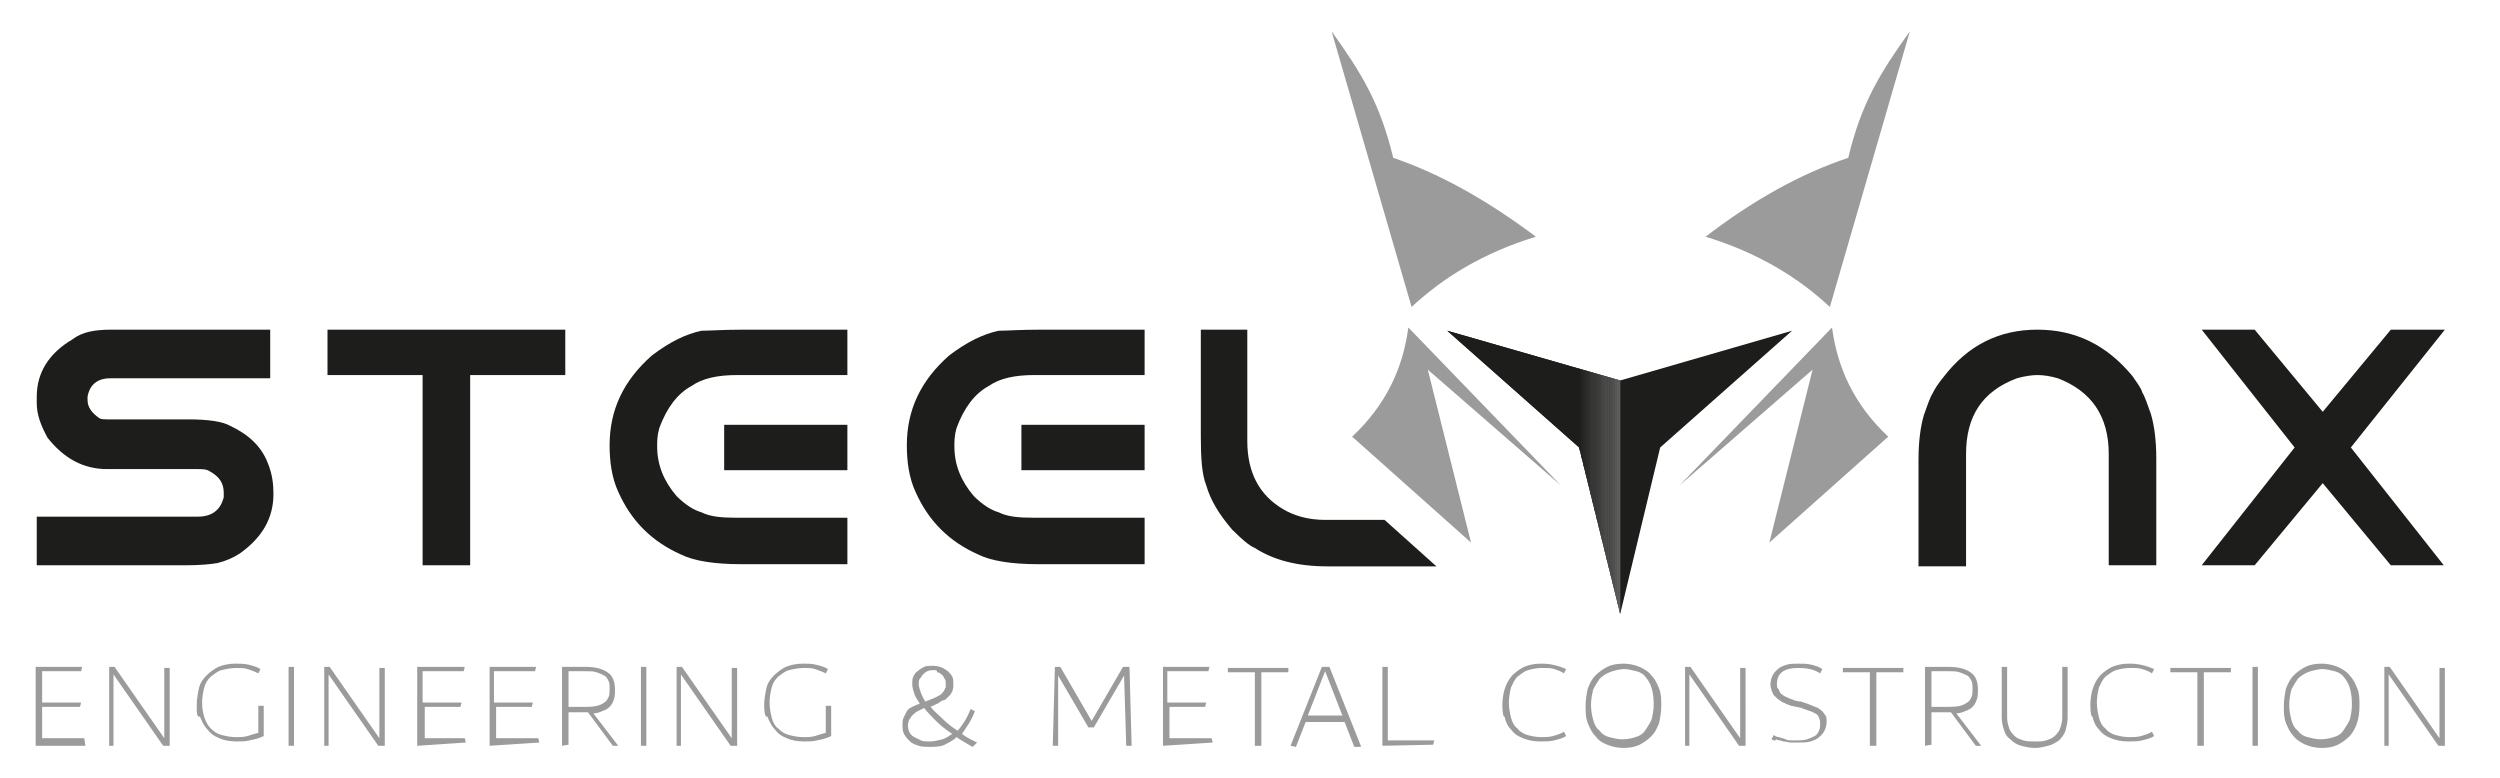 <?xml version="1.0" encoding="utf-8"?>
<!-- Generator: Adobe Illustrator 27.0.1, SVG Export Plug-In . SVG Version: 6.00 Build 0)  -->
<svg version="1.1" id="Laag_1" xmlns="http://www.w3.org/2000/svg" xmlns:xlink="http://www.w3.org/1999/xlink" x="0px" y="0px"
	 viewBox="0 0 231.3 72" style="enable-background:new 0 0 231.3 72;" xml:space="preserve">
<style type="text/css">
	.st0{fill-rule:evenodd;clip-rule:evenodd;fill:#1D1D1B;}
	.st1{fill-rule:evenodd;clip-rule:evenodd;fill:#9C9B9B;}
	
		.st2{clip-path:url(#SVGID_00000181048114845102230350000009593376724204316817_);fill-rule:evenodd;clip-rule:evenodd;fill:#60605F;}
	
		.st3{clip-path:url(#SVGID_00000181048114845102230350000009593376724204316817_);fill-rule:evenodd;clip-rule:evenodd;fill:#5F5F5E;}
	
		.st4{clip-path:url(#SVGID_00000181048114845102230350000009593376724204316817_);fill-rule:evenodd;clip-rule:evenodd;fill:#5E5E5D;}
	
		.st5{clip-path:url(#SVGID_00000181048114845102230350000009593376724204316817_);fill-rule:evenodd;clip-rule:evenodd;fill:#5D5D5C;}
	
		.st6{clip-path:url(#SVGID_00000181048114845102230350000009593376724204316817_);fill-rule:evenodd;clip-rule:evenodd;fill:#5C5C5B;}
	
		.st7{clip-path:url(#SVGID_00000181048114845102230350000009593376724204316817_);fill-rule:evenodd;clip-rule:evenodd;fill:#5B5B5A;}
	
		.st8{clip-path:url(#SVGID_00000181048114845102230350000009593376724204316817_);fill-rule:evenodd;clip-rule:evenodd;fill:#5A5A59;}
	
		.st9{clip-path:url(#SVGID_00000181048114845102230350000009593376724204316817_);fill-rule:evenodd;clip-rule:evenodd;fill:#595958;}
	
		.st10{clip-path:url(#SVGID_00000181048114845102230350000009593376724204316817_);fill-rule:evenodd;clip-rule:evenodd;fill:#585857;}
	
		.st11{clip-path:url(#SVGID_00000181048114845102230350000009593376724204316817_);fill-rule:evenodd;clip-rule:evenodd;fill:#575756;}
	
		.st12{clip-path:url(#SVGID_00000181048114845102230350000009593376724204316817_);fill-rule:evenodd;clip-rule:evenodd;fill:#565655;}
	
		.st13{clip-path:url(#SVGID_00000181048114845102230350000009593376724204316817_);fill-rule:evenodd;clip-rule:evenodd;fill:#555554;}
	
		.st14{clip-path:url(#SVGID_00000181048114845102230350000009593376724204316817_);fill-rule:evenodd;clip-rule:evenodd;fill:#545453;}
	
		.st15{clip-path:url(#SVGID_00000181048114845102230350000009593376724204316817_);fill-rule:evenodd;clip-rule:evenodd;fill:#535352;}
	
		.st16{clip-path:url(#SVGID_00000181048114845102230350000009593376724204316817_);fill-rule:evenodd;clip-rule:evenodd;fill:#525251;}
	
		.st17{clip-path:url(#SVGID_00000181048114845102230350000009593376724204316817_);fill-rule:evenodd;clip-rule:evenodd;fill:#515150;}
	
		.st18{clip-path:url(#SVGID_00000181048114845102230350000009593376724204316817_);fill-rule:evenodd;clip-rule:evenodd;fill:#50504F;}
	
		.st19{clip-path:url(#SVGID_00000181048114845102230350000009593376724204316817_);fill-rule:evenodd;clip-rule:evenodd;fill:#4F4F4E;}
	
		.st20{clip-path:url(#SVGID_00000181048114845102230350000009593376724204316817_);fill-rule:evenodd;clip-rule:evenodd;fill:#4E4E4D;}
	
		.st21{clip-path:url(#SVGID_00000181048114845102230350000009593376724204316817_);fill-rule:evenodd;clip-rule:evenodd;fill:#4D4D4C;}
	
		.st22{clip-path:url(#SVGID_00000181048114845102230350000009593376724204316817_);fill-rule:evenodd;clip-rule:evenodd;fill:#4C4C4B;}
	
		.st23{clip-path:url(#SVGID_00000181048114845102230350000009593376724204316817_);fill-rule:evenodd;clip-rule:evenodd;fill:#4B4B4A;}
	
		.st24{clip-path:url(#SVGID_00000181048114845102230350000009593376724204316817_);fill-rule:evenodd;clip-rule:evenodd;fill:#4A4A49;}
	
		.st25{clip-path:url(#SVGID_00000181048114845102230350000009593376724204316817_);fill-rule:evenodd;clip-rule:evenodd;fill:#494848;}
	
		.st26{clip-path:url(#SVGID_00000181048114845102230350000009593376724204316817_);fill-rule:evenodd;clip-rule:evenodd;fill:#484747;}
	
		.st27{clip-path:url(#SVGID_00000181048114845102230350000009593376724204316817_);fill-rule:evenodd;clip-rule:evenodd;fill:#474646;}
	
		.st28{clip-path:url(#SVGID_00000181048114845102230350000009593376724204316817_);fill-rule:evenodd;clip-rule:evenodd;fill:#464544;}
	
		.st29{clip-path:url(#SVGID_00000181048114845102230350000009593376724204316817_);fill-rule:evenodd;clip-rule:evenodd;fill:#454443;}
	
		.st30{clip-path:url(#SVGID_00000181048114845102230350000009593376724204316817_);fill-rule:evenodd;clip-rule:evenodd;fill:#434342;}
	
		.st31{clip-path:url(#SVGID_00000181048114845102230350000009593376724204316817_);fill-rule:evenodd;clip-rule:evenodd;fill:#424241;}
	
		.st32{clip-path:url(#SVGID_00000181048114845102230350000009593376724204316817_);fill-rule:evenodd;clip-rule:evenodd;fill:#414140;}
	
		.st33{clip-path:url(#SVGID_00000181048114845102230350000009593376724204316817_);fill-rule:evenodd;clip-rule:evenodd;fill:#40403F;}
	
		.st34{clip-path:url(#SVGID_00000181048114845102230350000009593376724204316817_);fill-rule:evenodd;clip-rule:evenodd;fill:#3F3F3E;}
	
		.st35{clip-path:url(#SVGID_00000181048114845102230350000009593376724204316817_);fill-rule:evenodd;clip-rule:evenodd;fill:#3E3E3D;}
	
		.st36{clip-path:url(#SVGID_00000181048114845102230350000009593376724204316817_);fill-rule:evenodd;clip-rule:evenodd;fill:#3D3D3C;}
	
		.st37{clip-path:url(#SVGID_00000181048114845102230350000009593376724204316817_);fill-rule:evenodd;clip-rule:evenodd;fill:#3C3C3B;}
	
		.st38{clip-path:url(#SVGID_00000181048114845102230350000009593376724204316817_);fill-rule:evenodd;clip-rule:evenodd;fill:#3B3A3A;}
	
		.st39{clip-path:url(#SVGID_00000181048114845102230350000009593376724204316817_);fill-rule:evenodd;clip-rule:evenodd;fill:#3A3938;}
	
		.st40{clip-path:url(#SVGID_00000181048114845102230350000009593376724204316817_);fill-rule:evenodd;clip-rule:evenodd;fill:#383837;}
	
		.st41{clip-path:url(#SVGID_00000181048114845102230350000009593376724204316817_);fill-rule:evenodd;clip-rule:evenodd;fill:#373736;}
	
		.st42{clip-path:url(#SVGID_00000181048114845102230350000009593376724204316817_);fill-rule:evenodd;clip-rule:evenodd;fill:#363635;}
	
		.st43{clip-path:url(#SVGID_00000181048114845102230350000009593376724204316817_);fill-rule:evenodd;clip-rule:evenodd;fill:#353534;}
	
		.st44{clip-path:url(#SVGID_00000181048114845102230350000009593376724204316817_);fill-rule:evenodd;clip-rule:evenodd;fill:#343433;}
	
		.st45{clip-path:url(#SVGID_00000181048114845102230350000009593376724204316817_);fill-rule:evenodd;clip-rule:evenodd;fill:#333332;}
	
		.st46{clip-path:url(#SVGID_00000181048114845102230350000009593376724204316817_);fill-rule:evenodd;clip-rule:evenodd;fill:#323130;}
	
		.st47{clip-path:url(#SVGID_00000181048114845102230350000009593376724204316817_);fill-rule:evenodd;clip-rule:evenodd;fill:#30302F;}
	
		.st48{clip-path:url(#SVGID_00000181048114845102230350000009593376724204316817_);fill-rule:evenodd;clip-rule:evenodd;fill:#2F2F2E;}
	
		.st49{clip-path:url(#SVGID_00000181048114845102230350000009593376724204316817_);fill-rule:evenodd;clip-rule:evenodd;fill:#2E2E2D;}
	
		.st50{clip-path:url(#SVGID_00000181048114845102230350000009593376724204316817_);fill-rule:evenodd;clip-rule:evenodd;fill:#2D2D2B;}
	
		.st51{clip-path:url(#SVGID_00000181048114845102230350000009593376724204316817_);fill-rule:evenodd;clip-rule:evenodd;fill:#2B2B2A;}
	
		.st52{clip-path:url(#SVGID_00000181048114845102230350000009593376724204316817_);fill-rule:evenodd;clip-rule:evenodd;fill:#2A2A29;}
	
		.st53{clip-path:url(#SVGID_00000181048114845102230350000009593376724204316817_);fill-rule:evenodd;clip-rule:evenodd;fill:#292928;}
	
		.st54{clip-path:url(#SVGID_00000181048114845102230350000009593376724204316817_);fill-rule:evenodd;clip-rule:evenodd;fill:#282726;}
	
		.st55{clip-path:url(#SVGID_00000181048114845102230350000009593376724204316817_);fill-rule:evenodd;clip-rule:evenodd;fill:#262625;}
	
		.st56{clip-path:url(#SVGID_00000181048114845102230350000009593376724204316817_);fill-rule:evenodd;clip-rule:evenodd;fill:#252524;}
	
		.st57{clip-path:url(#SVGID_00000181048114845102230350000009593376724204316817_);fill-rule:evenodd;clip-rule:evenodd;fill:#242422;}
	
		.st58{clip-path:url(#SVGID_00000181048114845102230350000009593376724204316817_);fill-rule:evenodd;clip-rule:evenodd;fill:#222221;}
	
		.st59{clip-path:url(#SVGID_00000181048114845102230350000009593376724204316817_);fill-rule:evenodd;clip-rule:evenodd;fill:#212120;}
	
		.st60{clip-path:url(#SVGID_00000181048114845102230350000009593376724204316817_);fill-rule:evenodd;clip-rule:evenodd;fill:#1E1E1D;}
	
		.st61{clip-path:url(#SVGID_00000181048114845102230350000009593376724204316817_);fill-rule:evenodd;clip-rule:evenodd;fill:#1D1D1B;}
	.st62{fill:#9C9B9B;}
</style>
<g>
	<path class="st0" d="M188.5,30.5c3.5,0,6.4,1.4,8.8,4.3c0.4,0.6,0.8,1.1,0.9,1.5c0.3,0.5,0.5,1.2,0.8,2c0.3,1,0.5,2.4,0.5,4.1v9.9
		h-4.4V42c0-3.5-1.6-5.8-4.7-7c-0.7-0.2-1.3-0.3-1.9-0.3c-0.5,0-1.2,0.1-1.9,0.3c-3.2,1.2-4.7,3.5-4.7,7v10.4h-4.4v-9.9
		c0-1.7,0.2-3.1,0.5-4.1c0.3-0.8,0.5-1.5,0.8-2c0.2-0.4,0.5-0.9,1-1.5C182.1,31.9,185,30.5,188.5,30.5 M111,30.5h4.4v10.3
		c0,2.9,1.1,5,3.3,6.3c1,0.6,2.3,1,3.9,1h5.5l4.8,4.3h-10.1c-2.8,0-5-0.6-6.7-1.7c-0.5-0.2-1.2-0.8-2.1-1.7c-1.2-1.4-2-2.7-2.4-4.1
		c-0.4-1-0.5-2.5-0.5-4.5V30.5z M94.5,39.3h11.4v4.2H94.5V39.3z M96.3,30.5h9.6v4.2H95.7c-1.8,0-3.2,0.3-4.2,1c-1.3,0.7-2.3,2-3,3.9
		c-0.2,0.7-0.2,1.2-0.2,1.7c0,1.7,0.6,3.2,1.8,4.6c0.8,0.8,1.6,1.3,2.3,1.5c0.8,0.4,1.8,0.5,3.2,0.5h10.3v4.3h-9.8
		c-2.5,0-4.4-0.3-5.6-0.9c-2.7-1.2-4.6-3.1-5.8-5.8c-0.6-1.3-0.8-2.8-0.8-4.3c0-3.3,1.3-6,3.9-8.3c1.7-1.3,3.2-2,4.6-2.3
		C93.1,30.6,94.4,30.5,96.3,30.5z M67,39.3h11.4v4.2H67V39.3z M68.8,30.5h9.6v4.2H68.2c-1.8,0-3.2,0.3-4.2,1c-1.3,0.7-2.3,2-3,3.9
		c-0.2,0.7-0.2,1.2-0.2,1.7c0,1.7,0.6,3.2,1.8,4.6c0.8,0.8,1.6,1.3,2.3,1.5c0.8,0.4,1.8,0.5,3.2,0.5h10.3v4.3h-9.8
		c-2.5,0-4.4-0.3-5.6-0.9c-2.7-1.2-4.6-3.1-5.8-5.8c-0.6-1.3-0.8-2.8-0.8-4.3c0-3.3,1.3-6,3.9-8.3c1.7-1.3,3.2-2,4.6-2.3
		C65.6,30.6,66.9,30.5,68.8,30.5z M30.3,30.5h22v4.2h-8.8v17.6h-4.4V34.7h-8.8V30.5z M10.3,30.5h14.7V35H10.2
		c-1.2,0-1.9,0.6-2.1,1.7V37c0,0.7,0.4,1.2,1.1,1.7c0.2,0.1,0.5,0.1,0.7,0.1h7.5c1.9,0,3.2,0.2,3.9,0.6c1.7,0.8,2.9,1.9,3.5,3.5
		c0.4,1,0.5,1.9,0.5,2.8c0,2.2-1,4-3.1,5.5c-0.6,0.4-1.3,0.7-2.1,0.9c-0.6,0.1-1.6,0.2-2.9,0.2H3.4l0-4.5h14.9
		c1.3,0,2.1-0.6,2.4-1.8l0-0.4c0-0.9-0.4-1.5-1.3-2c-0.3-0.2-0.7-0.2-1.2-0.2H9.9c-2.2,0-4-1-5.5-2.9c-0.6-1.1-1-2.1-1-3.2v-0.6
		c0-2.2,1.1-4,3.3-5.3C7.6,30.7,8.8,30.5,10.3,30.5z M203.7,30.5h4.9l6.3,7.6l6.3-7.6h5l-8.7,10.9l8.6,10.9h-4.9l-6.3-7.6l-6.3,7.6
		h-4.9l8.6-10.9L203.7,30.5z"/>
	<path class="st1" d="M130.3,30.3c-0.5,3.8-2.1,7.2-5.2,10.1l11,9.8l-4-16l12.3,10.7L130.3,30.3z M169.5,30.3
		c0.5,3.8,2.1,7.2,5.2,10.1l-11,9.8l4-16l-12.3,10.7L169.5,30.3z M171,14.6c1.2-5,2.9-7.8,5.7-11.7l-7.4,25.5
		c-2.9-2.7-6.6-5-11.5-6.5C162.1,18.6,166.5,16.1,171,14.6z M128.9,14.6c-1.2-5-2.9-7.8-5.7-11.7l7.4,25.5c2.9-2.7,6.6-5,11.5-6.5
		C137.7,18.6,133.3,16.1,128.9,14.6z"/>
	<polygon class="st0" points="149.9,56.8 153.6,41.4 165.8,30.6 149.9,35.2 133.9,30.6 146.1,41.4 	"/>
	<g>
		<defs>
			<polygon id="SVGID_1_" points="149.9,35.2 133.9,30.6 146.1,41.4 149.9,56.8 			"/>
		</defs>
		<clipPath id="SVGID_00000031914156263509535520000005860752929264489391_">
			<use xlink:href="#SVGID_1_"  style="overflow:visible;"/>
		</clipPath>
		
			<polyline style="clip-path:url(#SVGID_00000031914156263509535520000005860752929264489391_);fill-rule:evenodd;clip-rule:evenodd;fill:#60605F;" points="
			149.9,56.8 149.9,56.8 149.9,30.6 149.9,30.6 		"/>
		
			<polyline style="clip-path:url(#SVGID_00000031914156263509535520000005860752929264489391_);fill-rule:evenodd;clip-rule:evenodd;fill:#5F5F5E;" points="
			149.9,56.8 149.8,56.8 149.8,30.6 149.9,30.6 		"/>
		
			<polyline style="clip-path:url(#SVGID_00000031914156263509535520000005860752929264489391_);fill-rule:evenodd;clip-rule:evenodd;fill:#5F5F5E;" points="
			149.9,56.8 149.8,56.8 149.8,30.6 149.9,30.6 		"/>
		
			<polyline style="clip-path:url(#SVGID_00000031914156263509535520000005860752929264489391_);fill-rule:evenodd;clip-rule:evenodd;fill:#5E5E5D;" points="
			149.8,56.8 149.8,56.8 149.8,30.6 149.8,30.6 		"/>
		
			<polyline style="clip-path:url(#SVGID_00000031914156263509535520000005860752929264489391_);fill-rule:evenodd;clip-rule:evenodd;fill:#5D5D5C;" points="
			149.8,56.8 149.7,56.8 149.7,30.6 149.8,30.6 		"/>
		
			<polyline style="clip-path:url(#SVGID_00000031914156263509535520000005860752929264489391_);fill-rule:evenodd;clip-rule:evenodd;fill:#5D5D5C;" points="
			149.7,56.8 149.7,56.8 149.7,30.6 149.7,30.6 		"/>
		
			<polyline style="clip-path:url(#SVGID_00000031914156263509535520000005860752929264489391_);fill-rule:evenodd;clip-rule:evenodd;fill:#5C5C5B;" points="
			149.7,56.8 149.6,56.8 149.6,30.6 149.7,30.6 		"/>
		
			<polyline style="clip-path:url(#SVGID_00000031914156263509535520000005860752929264489391_);fill-rule:evenodd;clip-rule:evenodd;fill:#5B5B5A;" points="
			149.7,56.8 149.6,56.8 149.6,30.6 149.7,30.6 		"/>
		
			<polyline style="clip-path:url(#SVGID_00000031914156263509535520000005860752929264489391_);fill-rule:evenodd;clip-rule:evenodd;fill:#5B5B5A;" points="
			149.6,56.8 149.6,56.8 149.6,30.6 149.6,30.6 		"/>
		
			<polyline style="clip-path:url(#SVGID_00000031914156263509535520000005860752929264489391_);fill-rule:evenodd;clip-rule:evenodd;fill:#5A5A59;" points="
			149.6,56.8 149.5,56.8 149.5,30.6 149.6,30.6 		"/>
		
			<polyline style="clip-path:url(#SVGID_00000031914156263509535520000005860752929264489391_);fill-rule:evenodd;clip-rule:evenodd;fill:#5A5A59;" points="
			149.5,56.8 149.5,56.8 149.5,30.6 149.5,30.6 		"/>
		
			<polyline style="clip-path:url(#SVGID_00000031914156263509535520000005860752929264489391_);fill-rule:evenodd;clip-rule:evenodd;fill:#595958;" points="
			149.5,56.8 149.4,56.8 149.4,30.6 149.5,30.6 		"/>
		
			<polyline style="clip-path:url(#SVGID_00000031914156263509535520000005860752929264489391_);fill-rule:evenodd;clip-rule:evenodd;fill:#585857;" points="
			149.5,56.8 149.4,56.8 149.4,30.6 149.5,30.6 		"/>
		
			<polyline style="clip-path:url(#SVGID_00000031914156263509535520000005860752929264489391_);fill-rule:evenodd;clip-rule:evenodd;fill:#585857;" points="
			149.4,56.8 149.4,56.8 149.4,30.6 149.4,30.6 		"/>
		
			<polyline style="clip-path:url(#SVGID_00000031914156263509535520000005860752929264489391_);fill-rule:evenodd;clip-rule:evenodd;fill:#575756;" points="
			149.4,56.8 149.3,56.8 149.3,30.6 149.4,30.6 		"/>
		
			<polyline style="clip-path:url(#SVGID_00000031914156263509535520000005860752929264489391_);fill-rule:evenodd;clip-rule:evenodd;fill:#575756;" points="
			149.3,56.8 149.3,56.8 149.3,30.6 149.3,30.6 		"/>
		
			<polyline style="clip-path:url(#SVGID_00000031914156263509535520000005860752929264489391_);fill-rule:evenodd;clip-rule:evenodd;fill:#565655;" points="
			149.3,56.8 149.2,56.8 149.2,30.6 149.3,30.6 		"/>
		
			<polyline style="clip-path:url(#SVGID_00000031914156263509535520000005860752929264489391_);fill-rule:evenodd;clip-rule:evenodd;fill:#555554;" points="
			149.3,56.8 149.2,56.8 149.2,30.6 149.3,30.6 		"/>
		
			<polyline style="clip-path:url(#SVGID_00000031914156263509535520000005860752929264489391_);fill-rule:evenodd;clip-rule:evenodd;fill:#555554;" points="
			149.2,56.8 149.2,56.8 149.2,30.6 149.2,30.6 		"/>
		
			<polyline style="clip-path:url(#SVGID_00000031914156263509535520000005860752929264489391_);fill-rule:evenodd;clip-rule:evenodd;fill:#545453;" points="
			149.2,56.8 149.1,56.8 149.1,30.6 149.2,30.6 		"/>
		
			<polyline style="clip-path:url(#SVGID_00000031914156263509535520000005860752929264489391_);fill-rule:evenodd;clip-rule:evenodd;fill:#545453;" points="
			149.1,56.8 149.1,56.8 149.1,30.6 149.1,30.6 		"/>
		
			<polyline style="clip-path:url(#SVGID_00000031914156263509535520000005860752929264489391_);fill-rule:evenodd;clip-rule:evenodd;fill:#535352;" points="
			149.1,56.8 149,56.8 149,30.6 149.1,30.6 		"/>
		
			<polyline style="clip-path:url(#SVGID_00000031914156263509535520000005860752929264489391_);fill-rule:evenodd;clip-rule:evenodd;fill:#525251;" points="
			149.1,56.8 149,56.8 149,30.6 149.1,30.6 		"/>
		
			<polyline style="clip-path:url(#SVGID_00000031914156263509535520000005860752929264489391_);fill-rule:evenodd;clip-rule:evenodd;fill:#525251;" points="
			149,56.8 149,56.8 149,30.6 149,30.6 		"/>
		
			<polyline style="clip-path:url(#SVGID_00000031914156263509535520000005860752929264489391_);fill-rule:evenodd;clip-rule:evenodd;fill:#515150;" points="
			149,56.8 148.9,56.8 148.9,30.6 149,30.6 		"/>
		
			<polyline style="clip-path:url(#SVGID_00000031914156263509535520000005860752929264489391_);fill-rule:evenodd;clip-rule:evenodd;fill:#515150;" points="
			148.9,56.8 148.9,56.8 148.9,30.6 148.9,30.6 		"/>
		
			<polyline style="clip-path:url(#SVGID_00000031914156263509535520000005860752929264489391_);fill-rule:evenodd;clip-rule:evenodd;fill:#50504F;" points="
			148.9,56.8 148.8,56.8 148.8,30.6 148.9,30.6 		"/>
		
			<polyline style="clip-path:url(#SVGID_00000031914156263509535520000005860752929264489391_);fill-rule:evenodd;clip-rule:evenodd;fill:#4F4F4E;" points="
			148.9,56.8 148.8,56.8 148.8,30.6 148.9,30.6 		"/>
		
			<polyline style="clip-path:url(#SVGID_00000031914156263509535520000005860752929264489391_);fill-rule:evenodd;clip-rule:evenodd;fill:#4F4F4E;" points="
			148.8,56.8 148.8,56.8 148.8,30.6 148.8,30.6 		"/>
		
			<polyline style="clip-path:url(#SVGID_00000031914156263509535520000005860752929264489391_);fill-rule:evenodd;clip-rule:evenodd;fill:#4E4E4D;" points="
			148.8,56.8 148.7,56.8 148.7,30.6 148.8,30.6 		"/>
		
			<polyline style="clip-path:url(#SVGID_00000031914156263509535520000005860752929264489391_);fill-rule:evenodd;clip-rule:evenodd;fill:#4D4D4C;" points="
			148.7,56.8 148.7,56.8 148.7,30.6 148.7,30.6 		"/>
		
			<polyline style="clip-path:url(#SVGID_00000031914156263509535520000005860752929264489391_);fill-rule:evenodd;clip-rule:evenodd;fill:#4D4D4C;" points="
			148.7,56.8 148.6,56.8 148.6,30.6 148.7,30.6 		"/>
		
			<polyline style="clip-path:url(#SVGID_00000031914156263509535520000005860752929264489391_);fill-rule:evenodd;clip-rule:evenodd;fill:#4C4C4B;" points="
			148.7,56.8 148.6,56.8 148.6,30.6 148.7,30.6 		"/>
		
			<polyline style="clip-path:url(#SVGID_00000031914156263509535520000005860752929264489391_);fill-rule:evenodd;clip-rule:evenodd;fill:#4C4C4B;" points="
			148.6,56.8 148.6,56.8 148.6,30.6 148.6,30.6 		"/>
		
			<polyline style="clip-path:url(#SVGID_00000031914156263509535520000005860752929264489391_);fill-rule:evenodd;clip-rule:evenodd;fill:#4B4B4A;" points="
			148.6,56.8 148.5,56.8 148.5,30.6 148.6,30.6 		"/>
		
			<polyline style="clip-path:url(#SVGID_00000031914156263509535520000005860752929264489391_);fill-rule:evenodd;clip-rule:evenodd;fill:#4A4A49;" points="
			148.5,56.8 148.5,56.8 148.5,30.6 148.5,30.6 		"/>
		
			<polyline style="clip-path:url(#SVGID_00000031914156263509535520000005860752929264489391_);fill-rule:evenodd;clip-rule:evenodd;fill:#4A4A49;" points="
			148.5,56.8 148.4,56.8 148.4,30.6 148.5,30.6 		"/>
		
			<polyline style="clip-path:url(#SVGID_00000031914156263509535520000005860752929264489391_);fill-rule:evenodd;clip-rule:evenodd;fill:#494848;" points="
			148.5,56.8 148.4,56.8 148.4,30.6 148.5,30.6 		"/>
		
			<polyline style="clip-path:url(#SVGID_00000031914156263509535520000005860752929264489391_);fill-rule:evenodd;clip-rule:evenodd;fill:#494848;" points="
			148.4,56.8 148.4,56.8 148.4,30.6 148.4,30.6 		"/>
		
			<polyline style="clip-path:url(#SVGID_00000031914156263509535520000005860752929264489391_);fill-rule:evenodd;clip-rule:evenodd;fill:#484747;" points="
			148.4,56.8 148.3,56.8 148.3,30.6 148.4,30.6 		"/>
		
			<polyline style="clip-path:url(#SVGID_00000031914156263509535520000005860752929264489391_);fill-rule:evenodd;clip-rule:evenodd;fill:#474646;" points="
			148.3,56.8 148.3,56.8 148.3,30.6 148.3,30.6 		"/>
		
			<polyline style="clip-path:url(#SVGID_00000031914156263509535520000005860752929264489391_);fill-rule:evenodd;clip-rule:evenodd;fill:#474646;" points="
			148.3,56.8 148.2,56.8 148.2,30.6 148.3,30.6 		"/>
		
			<polyline style="clip-path:url(#SVGID_00000031914156263509535520000005860752929264489391_);fill-rule:evenodd;clip-rule:evenodd;fill:#464544;" points="
			148.2,56.8 148.2,56.8 148.2,30.6 148.3,30.6 		"/>
		
			<polyline style="clip-path:url(#SVGID_00000031914156263509535520000005860752929264489391_);fill-rule:evenodd;clip-rule:evenodd;fill:#464544;" points="
			148.2,56.8 148.1,56.8 148.1,30.6 148.2,30.6 		"/>
		
			<polyline style="clip-path:url(#SVGID_00000031914156263509535520000005860752929264489391_);fill-rule:evenodd;clip-rule:evenodd;fill:#454443;" points="
			148.2,56.8 148.1,56.8 148.1,30.6 148.2,30.6 		"/>
		
			<polyline style="clip-path:url(#SVGID_00000031914156263509535520000005860752929264489391_);fill-rule:evenodd;clip-rule:evenodd;fill:#434342;" points="
			148.1,56.8 148.1,56.8 148.1,30.6 148.1,30.6 		"/>
		
			<polyline style="clip-path:url(#SVGID_00000031914156263509535520000005860752929264489391_);fill-rule:evenodd;clip-rule:evenodd;fill:#434342;" points="
			148.1,56.8 148,56.8 148,30.6 148.1,30.6 		"/>
		
			<polyline style="clip-path:url(#SVGID_00000031914156263509535520000005860752929264489391_);fill-rule:evenodd;clip-rule:evenodd;fill:#424241;" points="
			148,56.8 148,56.8 148,30.6 148,30.6 		"/>
		
			<polyline style="clip-path:url(#SVGID_00000031914156263509535520000005860752929264489391_);fill-rule:evenodd;clip-rule:evenodd;fill:#414140;" points="
			148,56.8 147.9,56.8 147.9,30.6 148,30.6 		"/>
		
			<polyline style="clip-path:url(#SVGID_00000031914156263509535520000005860752929264489391_);fill-rule:evenodd;clip-rule:evenodd;fill:#414140;" points="
			148,56.8 147.9,56.8 147.9,30.6 148,30.6 		"/>
		
			<polyline style="clip-path:url(#SVGID_00000031914156263509535520000005860752929264489391_);fill-rule:evenodd;clip-rule:evenodd;fill:#40403F;" points="
			147.9,56.8 147.9,56.8 147.9,30.6 147.9,30.6 		"/>
		
			<polyline style="clip-path:url(#SVGID_00000031914156263509535520000005860752929264489391_);fill-rule:evenodd;clip-rule:evenodd;fill:#40403F;" points="
			147.9,56.8 147.8,56.8 147.8,30.6 147.9,30.6 		"/>
		
			<polyline style="clip-path:url(#SVGID_00000031914156263509535520000005860752929264489391_);fill-rule:evenodd;clip-rule:evenodd;fill:#3F3F3E;" points="
			147.8,56.8 147.8,56.8 147.8,30.6 147.8,30.6 		"/>
		
			<polyline style="clip-path:url(#SVGID_00000031914156263509535520000005860752929264489391_);fill-rule:evenodd;clip-rule:evenodd;fill:#3E3E3D;" points="
			147.8,56.8 147.7,56.8 147.7,30.6 147.8,30.6 		"/>
		
			<polyline style="clip-path:url(#SVGID_00000031914156263509535520000005860752929264489391_);fill-rule:evenodd;clip-rule:evenodd;fill:#3E3E3D;" points="
			147.8,56.8 147.7,56.8 147.7,30.6 147.8,30.6 		"/>
		
			<polyline style="clip-path:url(#SVGID_00000031914156263509535520000005860752929264489391_);fill-rule:evenodd;clip-rule:evenodd;fill:#3D3D3C;" points="
			147.7,56.8 147.7,56.8 147.7,30.6 147.7,30.6 		"/>
		
			<polyline style="clip-path:url(#SVGID_00000031914156263509535520000005860752929264489391_);fill-rule:evenodd;clip-rule:evenodd;fill:#3D3D3C;" points="
			147.7,56.8 147.6,56.8 147.6,30.6 147.7,30.6 		"/>
		
			<polyline style="clip-path:url(#SVGID_00000031914156263509535520000005860752929264489391_);fill-rule:evenodd;clip-rule:evenodd;fill:#3C3C3B;" points="
			147.6,56.8 147.6,56.8 147.6,30.6 147.6,30.6 		"/>
		
			<polyline style="clip-path:url(#SVGID_00000031914156263509535520000005860752929264489391_);fill-rule:evenodd;clip-rule:evenodd;fill:#3B3A3A;" points="
			147.6,56.8 147.5,56.8 147.5,30.6 147.6,30.6 		"/>
		
			<polyline style="clip-path:url(#SVGID_00000031914156263509535520000005860752929264489391_);fill-rule:evenodd;clip-rule:evenodd;fill:#3B3A3A;" points="
			147.6,56.8 147.5,56.8 147.5,30.6 147.6,30.6 		"/>
		
			<polyline style="clip-path:url(#SVGID_00000031914156263509535520000005860752929264489391_);fill-rule:evenodd;clip-rule:evenodd;fill:#3A3938;" points="
			147.5,56.8 147.5,56.8 147.5,30.6 147.5,30.6 		"/>
		
			<polyline style="clip-path:url(#SVGID_00000031914156263509535520000005860752929264489391_);fill-rule:evenodd;clip-rule:evenodd;fill:#3A3938;" points="
			147.5,56.8 147.4,56.8 147.4,30.6 147.5,30.6 		"/>
		
			<polyline style="clip-path:url(#SVGID_00000031914156263509535520000005860752929264489391_);fill-rule:evenodd;clip-rule:evenodd;fill:#383837;" points="
			147.4,56.8 147.4,56.8 147.4,30.6 147.4,30.6 		"/>
		
			<polyline style="clip-path:url(#SVGID_00000031914156263509535520000005860752929264489391_);fill-rule:evenodd;clip-rule:evenodd;fill:#373736;" points="
			147.4,56.8 147.3,56.8 147.3,30.6 147.4,30.6 		"/>
		
			<polyline style="clip-path:url(#SVGID_00000031914156263509535520000005860752929264489391_);fill-rule:evenodd;clip-rule:evenodd;fill:#373736;" points="
			147.4,56.8 147.3,56.8 147.3,30.6 147.4,30.6 		"/>
		
			<polyline style="clip-path:url(#SVGID_00000031914156263509535520000005860752929264489391_);fill-rule:evenodd;clip-rule:evenodd;fill:#363635;" points="
			147.3,56.8 147.3,56.8 147.3,30.6 147.3,30.6 		"/>
		
			<polyline style="clip-path:url(#SVGID_00000031914156263509535520000005860752929264489391_);fill-rule:evenodd;clip-rule:evenodd;fill:#363635;" points="
			147.3,56.8 147.2,56.8 147.2,30.6 147.3,30.6 		"/>
		
			<polyline style="clip-path:url(#SVGID_00000031914156263509535520000005860752929264489391_);fill-rule:evenodd;clip-rule:evenodd;fill:#353534;" points="
			147.2,56.8 147.2,56.8 147.2,30.6 147.2,30.6 		"/>
		
			<polyline style="clip-path:url(#SVGID_00000031914156263509535520000005860752929264489391_);fill-rule:evenodd;clip-rule:evenodd;fill:#343433;" points="
			147.2,56.8 147.1,56.8 147.1,30.6 147.2,30.6 		"/>
		
			<polyline style="clip-path:url(#SVGID_00000031914156263509535520000005860752929264489391_);fill-rule:evenodd;clip-rule:evenodd;fill:#343433;" points="
			147.2,56.8 147.1,56.8 147.1,30.6 147.2,30.6 		"/>
		
			<polyline style="clip-path:url(#SVGID_00000031914156263509535520000005860752929264489391_);fill-rule:evenodd;clip-rule:evenodd;fill:#333332;" points="
			147.1,56.8 147.1,56.8 147.1,30.6 147.1,30.6 		"/>
		
			<polyline style="clip-path:url(#SVGID_00000031914156263509535520000005860752929264489391_);fill-rule:evenodd;clip-rule:evenodd;fill:#323130;" points="
			147.1,56.8 147,56.8 147,30.6 147.1,30.6 		"/>
		
			<polyline style="clip-path:url(#SVGID_00000031914156263509535520000005860752929264489391_);fill-rule:evenodd;clip-rule:evenodd;fill:#323130;" points="
			147,56.8 147,56.8 147,30.6 147,30.6 		"/>
		
			<polyline style="clip-path:url(#SVGID_00000031914156263509535520000005860752929264489391_);fill-rule:evenodd;clip-rule:evenodd;fill:#30302F;" points="
			147,56.8 146.9,56.8 146.9,30.6 147,30.6 		"/>
		
			<polyline style="clip-path:url(#SVGID_00000031914156263509535520000005860752929264489391_);fill-rule:evenodd;clip-rule:evenodd;fill:#30302F;" points="
			147,56.8 146.9,56.8 146.9,30.6 147,30.6 		"/>
		
			<polyline style="clip-path:url(#SVGID_00000031914156263509535520000005860752929264489391_);fill-rule:evenodd;clip-rule:evenodd;fill:#2F2F2E;" points="
			146.9,56.8 146.9,56.8 146.9,30.6 146.9,30.6 		"/>
		
			<polyline style="clip-path:url(#SVGID_00000031914156263509535520000005860752929264489391_);fill-rule:evenodd;clip-rule:evenodd;fill:#2E2E2D;" points="
			146.9,56.8 146.8,56.8 146.8,30.6 146.9,30.6 		"/>
		
			<polyline style="clip-path:url(#SVGID_00000031914156263509535520000005860752929264489391_);fill-rule:evenodd;clip-rule:evenodd;fill:#2E2E2D;" points="
			146.8,56.8 146.8,56.8 146.8,30.6 146.8,30.6 		"/>
		
			<polyline style="clip-path:url(#SVGID_00000031914156263509535520000005860752929264489391_);fill-rule:evenodd;clip-rule:evenodd;fill:#2D2D2B;" points="
			146.8,56.8 146.7,56.8 146.7,30.6 146.8,30.6 		"/>
		
			<polyline style="clip-path:url(#SVGID_00000031914156263509535520000005860752929264489391_);fill-rule:evenodd;clip-rule:evenodd;fill:#2D2D2B;" points="
			146.8,56.8 146.7,56.8 146.7,30.6 146.8,30.6 		"/>
		
			<polyline style="clip-path:url(#SVGID_00000031914156263509535520000005860752929264489391_);fill-rule:evenodd;clip-rule:evenodd;fill:#2B2B2A;" points="
			146.7,56.8 146.7,56.8 146.7,30.6 146.7,30.6 		"/>
		
			<polyline style="clip-path:url(#SVGID_00000031914156263509535520000005860752929264489391_);fill-rule:evenodd;clip-rule:evenodd;fill:#2A2A29;" points="
			146.7,56.8 146.6,56.8 146.6,30.6 146.7,30.6 		"/>
		
			<polyline style="clip-path:url(#SVGID_00000031914156263509535520000005860752929264489391_);fill-rule:evenodd;clip-rule:evenodd;fill:#2A2A29;" points="
			146.6,56.8 146.6,56.8 146.6,30.6 146.6,30.6 		"/>
		
			<polyline style="clip-path:url(#SVGID_00000031914156263509535520000005860752929264489391_);fill-rule:evenodd;clip-rule:evenodd;fill:#292928;" points="
			146.6,56.8 146.5,56.8 146.5,30.6 146.6,30.6 		"/>
		
			<polyline style="clip-path:url(#SVGID_00000031914156263509535520000005860752929264489391_);fill-rule:evenodd;clip-rule:evenodd;fill:#292928;" points="
			146.6,56.8 146.5,56.8 146.5,30.6 146.6,30.6 		"/>
		
			<polyline style="clip-path:url(#SVGID_00000031914156263509535520000005860752929264489391_);fill-rule:evenodd;clip-rule:evenodd;fill:#282726;" points="
			146.5,56.8 146.5,56.8 146.5,30.6 146.5,30.6 		"/>
		
			<polyline style="clip-path:url(#SVGID_00000031914156263509535520000005860752929264489391_);fill-rule:evenodd;clip-rule:evenodd;fill:#262625;" points="
			146.5,56.8 146.4,56.8 146.4,30.6 146.5,30.6 		"/>
		
			<polyline style="clip-path:url(#SVGID_00000031914156263509535520000005860752929264489391_);fill-rule:evenodd;clip-rule:evenodd;fill:#262625;" points="
			146.4,56.8 146.4,56.8 146.4,30.6 146.4,30.6 		"/>
		
			<polyline style="clip-path:url(#SVGID_00000031914156263509535520000005860752929264489391_);fill-rule:evenodd;clip-rule:evenodd;fill:#252524;" points="
			146.4,56.8 146.3,56.8 146.3,30.6 146.4,30.6 		"/>
		
			<polyline style="clip-path:url(#SVGID_00000031914156263509535520000005860752929264489391_);fill-rule:evenodd;clip-rule:evenodd;fill:#242422;" points="
			146.4,56.8 146.3,56.8 146.3,30.6 146.4,30.6 		"/>
		
			<polyline style="clip-path:url(#SVGID_00000031914156263509535520000005860752929264489391_);fill-rule:evenodd;clip-rule:evenodd;fill:#242422;" points="
			146.3,56.8 146.3,56.8 146.3,30.6 146.3,30.6 		"/>
		
			<polyline style="clip-path:url(#SVGID_00000031914156263509535520000005860752929264489391_);fill-rule:evenodd;clip-rule:evenodd;fill:#222221;" points="
			146.3,56.8 146.2,56.8 146.2,30.6 146.3,30.6 		"/>
		
			<polyline style="clip-path:url(#SVGID_00000031914156263509535520000005860752929264489391_);fill-rule:evenodd;clip-rule:evenodd;fill:#222221;" points="
			146.2,56.8 146.2,56.8 146.2,30.6 146.2,30.6 		"/>
		
			<polyline style="clip-path:url(#SVGID_00000031914156263509535520000005860752929264489391_);fill-rule:evenodd;clip-rule:evenodd;fill:#212120;" points="
			146.2,56.8 146.1,56.8 146.1,30.6 146.2,30.6 		"/>
		
			<polyline style="clip-path:url(#SVGID_00000031914156263509535520000005860752929264489391_);fill-rule:evenodd;clip-rule:evenodd;fill:#1E1E1D;" points="
			146.2,56.8 146.1,56.8 146.1,30.6 146.2,30.6 		"/>
		
			<polyline style="clip-path:url(#SVGID_00000031914156263509535520000005860752929264489391_);fill-rule:evenodd;clip-rule:evenodd;fill:#1E1E1D;" points="
			146.1,56.8 146.1,56.8 146.1,30.6 146.1,30.6 		"/>
		
			<polyline style="clip-path:url(#SVGID_00000031914156263509535520000005860752929264489391_);fill-rule:evenodd;clip-rule:evenodd;fill:#1D1D1B;" points="
			146.1,56.8 146,56.8 146,30.6 146.1,30.6 		"/>
		
			<polyline style="clip-path:url(#SVGID_00000031914156263509535520000005860752929264489391_);fill-rule:evenodd;clip-rule:evenodd;fill:#1D1D1B;" points="
			146,56.8 146,56.8 146,30.6 146,30.6 		"/>
		
			<polyline style="clip-path:url(#SVGID_00000031914156263509535520000005860752929264489391_);fill-rule:evenodd;clip-rule:evenodd;fill:#1D1D1B;" points="
			146,56.8 133.9,56.8 133.9,30.6 146,30.6 		"/>
	</g>
	<path class="st62" d="M220.6,69v-7.3v0h0h0.5h0l0,0l4.6,6.6v-6.5v0h0h0.5h0v0V69v0h0h-0.6h0l0,0l-4.6-6.6V69v0h0L220.6,69L220.6,69
		L220.6,69z M212.6,62.8c-0.2,0.3-0.4,0.6-0.6,1c-0.1,0.4-0.2,0.9-0.2,1.4c0,0.6,0.1,1,0.2,1.4c0.1,0.4,0.3,0.8,0.6,1
		c0.2,0.3,0.5,0.5,0.9,0.6c0.4,0.1,0.8,0.2,1.2,0.2c0.5,0,0.9-0.1,1.2-0.2c0.4-0.1,0.7-0.3,0.9-0.6c0.2-0.3,0.4-0.6,0.6-1
		c0.1-0.4,0.2-0.9,0.2-1.4c0-1.1-0.2-1.9-0.7-2.5c-0.2-0.3-0.5-0.5-0.9-0.6c-0.4-0.1-0.8-0.2-1.2-0.2
		C213.8,62,213.1,62.3,212.6,62.8z M212.2,68.1c-0.3-0.3-0.5-0.7-0.7-1.2c-0.2-0.5-0.2-1-0.2-1.6c0-0.6,0.1-1.1,0.2-1.6
		c0.2-0.5,0.4-0.9,0.7-1.2c0.3-0.3,0.7-0.6,1.1-0.8h0c0.4-0.2,0.9-0.3,1.5-0.3c0.5,0,1,0.1,1.5,0.3h0c0.4,0.2,0.8,0.4,1.1,0.8
		c0.3,0.3,0.5,0.7,0.7,1.2c0.2,0.5,0.2,1,0.2,1.6c0,1.2-0.3,2.1-0.9,2.8c-0.3,0.3-0.7,0.6-1.1,0.8c-0.4,0.2-0.9,0.3-1.5,0.3
		c-0.5,0-1-0.1-1.5-0.3C212.9,68.7,212.5,68.5,212.2,68.1z M208.4,69v-7.3v0h0h0.5h0v0V69v0h0L208.4,69L208.4,69L208.4,69z
		 M203.3,69v-6.8h-2.5h0v0v-0.4v0h0h5.6h0v0v0.4v0h0h-2.5V69v0h0L203.3,69L203.3,69L203.3,69z M193.4,65.3c0-1.2,0.3-2.1,0.9-2.8
		c0.3-0.3,0.7-0.6,1.1-0.8c0.5-0.2,1-0.3,1.6-0.3c0.9,0,1.6,0.2,2.3,0.5l0,0l0,0l-0.2,0.4l0,0l0,0c-0.3-0.2-0.6-0.3-0.9-0.4
		c-0.3-0.1-0.7-0.1-1.1-0.1c-0.5,0-1,0.1-1.3,0.2c-0.4,0.1-0.7,0.4-1,0.6c-0.3,0.3-0.4,0.6-0.6,1c-0.1,0.4-0.2,0.9-0.2,1.4
		c0,0.5,0.1,1,0.2,1.4c0.1,0.4,0.3,0.8,0.6,1c0.2,0.3,0.6,0.5,0.9,0.6c0.4,0.1,0.8,0.2,1.3,0.2c0.4,0,0.7,0,1.1-0.1
		c0.3-0.1,0.7-0.2,1-0.4l0,0l0,0l0.2,0.4l0,0l0,0c-0.3,0.2-0.7,0.3-1.1,0.4c-0.4,0.1-0.8,0.1-1.3,0.1c-0.6,0-1.1-0.1-1.6-0.3
		c-0.5-0.2-0.8-0.4-1.1-0.8c-0.3-0.3-0.5-0.7-0.6-1.2C193.5,66.4,193.4,65.9,193.4,65.3z M185.2,66.4v-4.7v0h0h0.5h0v0v4.7
		c0,0.4,0.1,0.7,0.2,1c0.1,0.3,0.3,0.5,0.5,0.7c0.2,0.2,0.5,0.3,0.8,0.4c0.3,0.1,0.7,0.1,1.1,0.1c0.4,0,0.7,0,1-0.1
		c0.3-0.1,0.6-0.2,0.8-0.4c0.2-0.2,0.4-0.4,0.5-0.7c0.1-0.3,0.2-0.6,0.2-1v-4.7v0h0h0.5h0v0v4.7c0,0.4-0.1,0.8-0.2,1.2
		c-0.1,0.3-0.3,0.6-0.6,0.9c-0.3,0.2-0.6,0.4-1,0.5c-0.4,0.1-0.8,0.2-1.2,0.2c-0.5,0-0.9-0.1-1.3-0.2c-0.4-0.1-0.7-0.3-1-0.6
		c-0.3-0.2-0.5-0.5-0.6-0.9C185.3,67.2,185.2,66.8,185.2,66.4z M178.7,65.4h1.6c0.8,0,1.3-0.1,1.7-0.4v0c0.2-0.1,0.3-0.3,0.4-0.5
		c0.1-0.2,0.1-0.5,0.1-0.8c0-0.3,0-0.5-0.1-0.7c-0.1-0.2-0.2-0.4-0.4-0.5l0,0c-0.2-0.1-0.4-0.2-0.7-0.3c-0.3-0.1-0.6-0.1-1-0.1h-1.6
		V65.4z M178.1,69v-7.3v0h0h2.2c0.9,0,1.6,0.2,2,0.5c0.5,0.3,0.7,0.9,0.7,1.6c0,0.3,0,0.6-0.1,0.9c-0.1,0.3-0.2,0.5-0.4,0.7
		c-0.2,0.2-0.4,0.3-0.7,0.4c-0.2,0.1-0.5,0.2-0.8,0.2l2.3,3l0,0v0v0h0h-0.5h0l0,0l-2.3-3.1h-1.8v3v0h0L178.1,69L178.1,69L178.1,69z
		 M173,69v-6.8h-2.5h0v0v-0.4v0h0h5.6h0v0v0.4v0h0h-2.5V69v0h0L173,69L173,69L173,69z M163.9,68.4l0.2-0.4l0,0l0,0
		c0.1,0.1,0.3,0.2,0.5,0.2c0.2,0.1,0.4,0.1,0.6,0.2c0.2,0.1,0.4,0.1,0.6,0.1c0.2,0,0.4,0,0.5,0c0.3,0,0.6,0,0.9-0.1
		c0.3-0.1,0.5-0.2,0.7-0.3c0.2-0.1,0.3-0.3,0.4-0.5c0.1-0.2,0.1-0.4,0.1-0.7c0-0.3-0.1-0.5-0.2-0.7h0c-0.1-0.1-0.2-0.2-0.3-0.2
		c-0.1-0.1-0.2-0.1-0.4-0.2l-0.3-0.1c-0.2-0.1-0.4-0.1-0.5-0.2l-0.5-0.1h0l-0.5-0.1v0c-0.2-0.1-0.3-0.1-0.5-0.2
		c-0.1-0.1-0.3-0.1-0.4-0.2c-0.1-0.1-0.3-0.2-0.4-0.3c-0.1-0.1-0.2-0.2-0.3-0.3l0,0c-0.1-0.1-0.1-0.3-0.2-0.4c0-0.2-0.1-0.3-0.1-0.5
		c0-0.6,0.2-1.1,0.7-1.5c0.2-0.2,0.5-0.3,0.8-0.4c0.3-0.1,0.7-0.1,1.1-0.1c0.4,0,0.8,0,1.2,0.1c0.4,0.1,0.7,0.2,1,0.4l0,0l0,0
		l-0.2,0.4l0,0l0,0c-0.6-0.4-1.3-0.5-2-0.5c-1.4,0-2,0.5-2,1.5c0,0.2,0,0.3,0.1,0.4h0c0.1,0.1,0.1,0.2,0.2,0.4
		c0.1,0.1,0.2,0.2,0.4,0.3c0.1,0.1,0.3,0.1,0.4,0.2v0l0.3,0.1c0.2,0.1,0.5,0.2,0.8,0.2v0l0.6,0.2l0.5,0.2c0.2,0.1,0.3,0.1,0.5,0.2
		c0.1,0.1,0.3,0.2,0.4,0.3v0c0.1,0.1,0.2,0.3,0.3,0.4c0.1,0.2,0.1,0.3,0.1,0.5c0,0.6-0.2,1.1-0.7,1.5c-0.2,0.2-0.5,0.3-0.8,0.4
		c-0.3,0.1-0.7,0.1-1.2,0.1c-0.2,0-0.4,0-0.6,0c-0.2,0-0.4-0.1-0.7-0.1c-0.2-0.1-0.5-0.1-0.7-0.2C164.3,68.6,164.1,68.5,163.9,68.4
		L163.9,68.4L163.9,68.4z M155.9,69v-7.3v0h0h0.5h0l0,0l4.6,6.6v-6.5v0h0h0.5h0v0V69v0h0h-0.6h0l0,0l-4.6-6.6V69v0h0L155.9,69
		L155.9,69L155.9,69z M148,62.8c-0.2,0.3-0.4,0.6-0.6,1c-0.1,0.4-0.2,0.9-0.2,1.4c0,0.6,0.1,1,0.2,1.4c0.1,0.4,0.3,0.8,0.6,1
		c0.2,0.3,0.5,0.5,0.9,0.6c0.4,0.1,0.8,0.2,1.2,0.2c0.5,0,0.9-0.1,1.2-0.2c0.4-0.1,0.7-0.3,0.9-0.6c0.2-0.3,0.4-0.6,0.6-1
		c0.1-0.4,0.2-0.9,0.2-1.4c0-1.1-0.2-1.9-0.7-2.5c-0.2-0.3-0.5-0.5-0.9-0.6c-0.4-0.1-0.8-0.2-1.2-0.2C149.2,62,148.5,62.3,148,62.8z
		 M147.6,68.1c-0.3-0.3-0.5-0.7-0.7-1.2c-0.2-0.5-0.2-1-0.2-1.6c0-0.6,0.1-1.1,0.2-1.6c0.2-0.5,0.4-0.9,0.7-1.2
		c0.3-0.3,0.7-0.6,1.1-0.8h0c0.4-0.2,0.9-0.3,1.5-0.3c0.5,0,1,0.1,1.5,0.3h0c0.4,0.2,0.8,0.4,1.1,0.8c0.3,0.3,0.5,0.7,0.7,1.2
		c0.2,0.5,0.2,1,0.2,1.6c0,0.6-0.1,1.1-0.2,1.6c-0.2,0.5-0.4,0.9-0.7,1.2c-0.3,0.3-0.7,0.6-1.1,0.8c-0.4,0.2-0.9,0.3-1.5,0.3
		c-0.5,0-1-0.1-1.5-0.3C148.2,68.7,147.9,68.5,147.6,68.1z M139,65.3c0-1.2,0.3-2.1,0.9-2.8c0.3-0.3,0.7-0.6,1.1-0.8
		c0.5-0.2,1-0.3,1.6-0.3c0.9,0,1.6,0.2,2.3,0.5l0,0l0,0l-0.2,0.4l0,0l0,0c-0.3-0.2-0.6-0.3-0.9-0.4c-0.3-0.1-0.7-0.1-1.1-0.1
		c-0.5,0-1,0.1-1.3,0.2c-0.4,0.1-0.7,0.4-1,0.6c-0.3,0.3-0.4,0.6-0.6,1c-0.1,0.4-0.2,0.9-0.2,1.4c0,0.5,0.1,1,0.2,1.4
		c0.1,0.4,0.3,0.8,0.6,1c0.2,0.3,0.6,0.5,0.9,0.6c0.4,0.1,0.8,0.2,1.3,0.2c0.4,0,0.7,0,1.1-0.1c0.3-0.1,0.7-0.2,1-0.4l0,0l0,0
		l0.2,0.4l0,0l0,0c-0.3,0.2-0.7,0.3-1.1,0.4c-0.4,0.1-0.8,0.1-1.3,0.1c-0.6,0-1.1-0.1-1.6-0.3c-0.5-0.2-0.8-0.4-1.1-0.8
		c-0.3-0.3-0.5-0.7-0.6-1.2C139.1,66.4,139,65.9,139,65.3z M127.9,69v-7.3v0h0h0.5h0v0v6.8h4.2h0.1l0,0l-0.1,0.4l0,0h0L127.9,69
		L127.9,69L127.9,69z M121,66.2h3.2l-1.6-4.1L121,66.2z M119.4,69l2.9-7.3l0,0h0h0.7h0l0,0l2.9,7.3l0,0.1h-0.1h-0.5h0l0,0l-0.9-2.3
		h-3.6l-0.9,2.3l0,0h0L119.4,69L119.4,69L119.4,69z M116.1,69v-6.8h-2.5h0v0v-0.4v0h0h5.6h0v0v0.4v0h0h-2.5V69v0h0L116.1,69
		L116.1,69L116.1,69z M107.6,69v-7.3v0h0h4.3h0l0,0l-0.1,0.4l0,0h0h-3.8v2.9h3.5h0.1l0,0l-0.1,0.4l0,0h0h-3.3v2.9h3.9h0l0,0l0.1,0.4
		l0,0h0L107.6,69L107.6,69L107.6,69z M97.4,69l0.2-7.3l0,0h0h0.5h0l0,0l2.9,5l2.9-5l0,0h0h0.6h0l0,0l0.2,7.3l0,0h0h-0.5h0l0,0
		l-0.2-6.5l-2.8,4.8l0,0l0,0l-0.5,0h0l0,0l-2.8-4.8L97.9,69l0,0h0L97.4,69L97.4,69L97.4,69z M84,67.1c0,0.5,0.2,0.9,0.6,1.1
		c0.2,0.1,0.4,0.2,0.6,0.3c0.2,0.1,0.5,0.1,0.8,0.1c0.4,0,0.8-0.1,1.2-0.2c0.3-0.1,0.6-0.3,0.9-0.5c-0.6-0.4-1.1-0.8-1.5-1.2
		c-0.4-0.4-0.8-0.8-1.1-1.2c-0.2,0.1-0.4,0.2-0.6,0.3c-0.2,0.1-0.3,0.2-0.5,0.4c-0.1,0.1-0.2,0.3-0.3,0.4C84.1,66.7,84,66.9,84,67.1
		z M85.6,64.9c0.1,0,0.2-0.1,0.3-0.1c0.1,0,0.2-0.1,0.2-0.1c0.1,0,0.3-0.1,0.5-0.2c0.2-0.1,0.4-0.2,0.5-0.3c0.1-0.1,0.2-0.2,0.3-0.4
		c0-0.1,0.1-0.2,0.1-0.2c0-0.1,0-0.2,0-0.3c0-0.2,0-0.4-0.1-0.5c-0.1-0.1-0.1-0.3-0.3-0.4c-0.1-0.1-0.2-0.2-0.4-0.2
		C86.7,62,86.6,62,86.4,62c-0.2,0-0.4,0-0.6,0.1c-0.2,0.1-0.3,0.2-0.4,0.3c-0.1,0.1-0.2,0.3-0.3,0.4C85,62.9,85,63.1,85,63.3
		c0,0.2,0.1,0.5,0.2,0.8C85.3,64.3,85.4,64.6,85.6,64.9z M83.5,67.1c0-0.3,0-0.5,0.1-0.7c0.1-0.2,0.2-0.4,0.3-0.6
		c0.1-0.2,0.3-0.3,0.5-0.4c0.2-0.1,0.4-0.2,0.7-0.3c-0.2-0.3-0.4-0.6-0.5-0.9c-0.1-0.3-0.2-0.6-0.2-0.9c0-0.3,0-0.5,0.1-0.7
		c0.1-0.2,0.2-0.4,0.4-0.5c0.2-0.2,0.4-0.3,0.6-0.4c0.2-0.1,0.5-0.1,0.8-0.1c0.6,0,1,0.2,1.4,0.5c0.2,0.2,0.3,0.3,0.4,0.5
		c0.1,0.2,0.1,0.4,0.1,0.6c0,0.2,0,0.3,0,0.4c0,0.1-0.1,0.3-0.1,0.4c-0.1,0.1-0.1,0.2-0.2,0.3c-0.1,0.1-0.2,0.2-0.3,0.3
		c-0.1,0.1-0.2,0.2-0.4,0.2l0,0c-0.1,0.1-0.2,0.1-0.3,0.2c-0.1,0.1-0.2,0.1-0.4,0.2c-0.1,0.1-0.3,0.1-0.4,0.2
		c0.3,0.4,0.7,0.7,1.1,1.1c0.4,0.4,0.9,0.8,1.4,1.1c0.2-0.2,0.4-0.5,0.6-0.8c0.2-0.3,0.4-0.7,0.6-1.2l0,0l0,0l0.4,0.2l0,0l0,0
		c-0.2,0.5-0.4,0.9-0.6,1.2c-0.2,0.3-0.4,0.6-0.6,0.9c0.5,0.4,1,0.6,1.4,0.8l0,0l0,0L90,69.1l0,0l0,0c-0.2-0.1-0.4-0.2-0.7-0.4
		c-0.2-0.1-0.5-0.3-0.8-0.5c-0.3,0.3-0.7,0.5-1.1,0.7c-0.4,0.2-0.9,0.2-1.4,0.2c-0.4,0-0.7,0-1-0.1v0c-0.3-0.1-0.6-0.2-0.8-0.4
		c-0.2-0.2-0.4-0.4-0.5-0.6h0C83.5,67.7,83.5,67.4,83.5,67.1z M70.7,65.3c0-0.6,0.1-1.1,0.2-1.6c0.1-0.5,0.4-0.9,0.7-1.2
		c0.3-0.3,0.7-0.6,1.1-0.8c0.5-0.2,1-0.3,1.6-0.3c0.4,0,0.8,0,1.2,0.1c0.4,0.1,0.8,0.2,1.1,0.4l0,0l0,0l-0.2,0.4l0,0l0,0
		c-0.4-0.2-0.7-0.3-1-0.4c-0.3-0.1-0.7-0.1-1-0.1c-0.5,0-1,0.1-1.4,0.2c-0.4,0.1-0.7,0.4-1,0.6c-0.3,0.3-0.5,0.6-0.6,1
		c-0.1,0.4-0.2,0.9-0.2,1.4c0,0.5,0.1,1,0.2,1.4c0.1,0.4,0.3,0.8,0.6,1c0.3,0.3,0.6,0.5,1,0.6c0.4,0.1,0.8,0.2,1.4,0.2
		c0.3,0,0.6,0,1-0.1c0.3-0.1,0.6-0.2,1-0.3v-2.5v0h0h0.5h0v0v2.8v0l0,0c-0.4,0.2-0.8,0.3-1.3,0.4c-0.4,0.1-0.8,0.1-1.2,0.1
		c-0.6,0-1.2-0.1-1.6-0.3c-0.5-0.2-0.8-0.4-1.1-0.8c-0.3-0.3-0.5-0.7-0.7-1.2C70.8,66.4,70.7,65.9,70.7,65.3z M62.6,69v-7.3v0h0h0.5
		h0l0,0l4.6,6.6v-6.5v0h0h0.5h0v0V69v0h0h-0.6h0l0,0l-4.6-6.6V69v0h0L62.6,69L62.6,69L62.6,69z M59.3,69v-7.3v0h0h0.5h0v0V69v0h0
		L59.3,69L59.3,69L59.3,69z M52.6,65.4h1.6c0.8,0,1.3-0.1,1.7-0.4v0c0.2-0.1,0.3-0.3,0.4-0.5c0.1-0.2,0.1-0.5,0.1-0.8
		c0-0.3,0-0.5-0.1-0.7c-0.1-0.2-0.2-0.4-0.4-0.5l0,0c-0.2-0.1-0.4-0.2-0.7-0.3c-0.3-0.1-0.6-0.1-1-0.1h-1.6V65.4z M52,69v-7.3v0h0
		h2.2c0.9,0,1.6,0.2,2,0.5c0.5,0.3,0.7,0.9,0.7,1.6c0,0.3,0,0.6-0.1,0.9c-0.1,0.3-0.2,0.5-0.4,0.7c-0.2,0.2-0.4,0.3-0.7,0.4
		c-0.2,0.1-0.5,0.2-0.8,0.2l2.3,3l0,0v0v0h0h-0.5h0l0,0l-2.3-3.1h-1.8v3v0h0L52,69L52,69L52,69z M45.3,69v-7.3v0h0h4.3h0l0,0
		l-0.1,0.4l0,0h0h-3.8v2.9h3.5h0.1l0,0l-0.1,0.4l0,0h0h-3.3v2.9h3.9h0l0,0l0.1,0.4l0,0h0L45.3,69L45.3,69L45.3,69z M38.6,69v-7.3v0
		h0H43h0l0,0l-0.1,0.4l0,0h0h-3.8v2.9h3.5h0.1l0,0l-0.1,0.4l0,0h0h-3.3v2.9H43h0l0,0l0.1,0.4l0,0h0L38.6,69L38.6,69L38.6,69z M30,69
		v-7.3v0h0h0.5h0l0,0l4.6,6.6v-6.5v0h0h0.5h0v0V69v0h0h-0.6h0l0,0l-4.6-6.6V69v0h0L30,69L30,69L30,69z M26.7,69v-7.3v0h0h0.5h0v0V69
		v0h0L26.7,69L26.7,69L26.7,69z M18.2,65.3c0-0.6,0.1-1.1,0.2-1.6c0.1-0.5,0.4-0.9,0.7-1.2c0.3-0.3,0.7-0.6,1.1-0.8
		c0.5-0.2,1-0.3,1.6-0.3c0.4,0,0.8,0,1.2,0.1c0.4,0.1,0.8,0.2,1.1,0.4l0,0l0,0l-0.2,0.4l0,0l0,0c-0.4-0.2-0.7-0.3-1-0.4
		c-0.3-0.1-0.7-0.1-1-0.1c-0.5,0-1,0.1-1.4,0.2c-0.4,0.1-0.7,0.4-1,0.6c-0.3,0.3-0.5,0.6-0.6,1c-0.1,0.4-0.2,0.9-0.2,1.4
		c0,1,0.3,1.9,0.8,2.4c0.3,0.3,0.6,0.5,1,0.6c0.4,0.1,0.8,0.2,1.4,0.2c0.3,0,0.6,0,1-0.1c0.3-0.1,0.6-0.2,1-0.3v-2.5v0h0h0.5h0v0
		v2.8v0l0,0c-0.4,0.2-0.8,0.3-1.3,0.4c-0.4,0.1-0.8,0.1-1.2,0.1c-0.6,0-1.2-0.1-1.6-0.3c-0.5-0.2-0.8-0.4-1.1-0.8
		c-0.3-0.3-0.5-0.7-0.7-1.2C18.2,66.4,18.2,65.9,18.2,65.3z M10.1,69v-7.3v0h0h0.5h0l0,0l4.6,6.6v-6.5v0h0h0.5h0v0V69v0h0h-0.6h0
		l0,0l-4.6-6.6V69v0h0L10.1,69L10.1,69L10.1,69z M3.3,69v-7.3v0h0h4.3h0l0,0l-0.1,0.4l0,0h0H3.9v2.9h3.5h0.1l0,0l-0.1,0.4l0,0h0H3.9
		v2.9h3.9h0l0,0L7.9,69l0,0h0L3.3,69L3.3,69L3.3,69z"/>
</g>
</svg>
